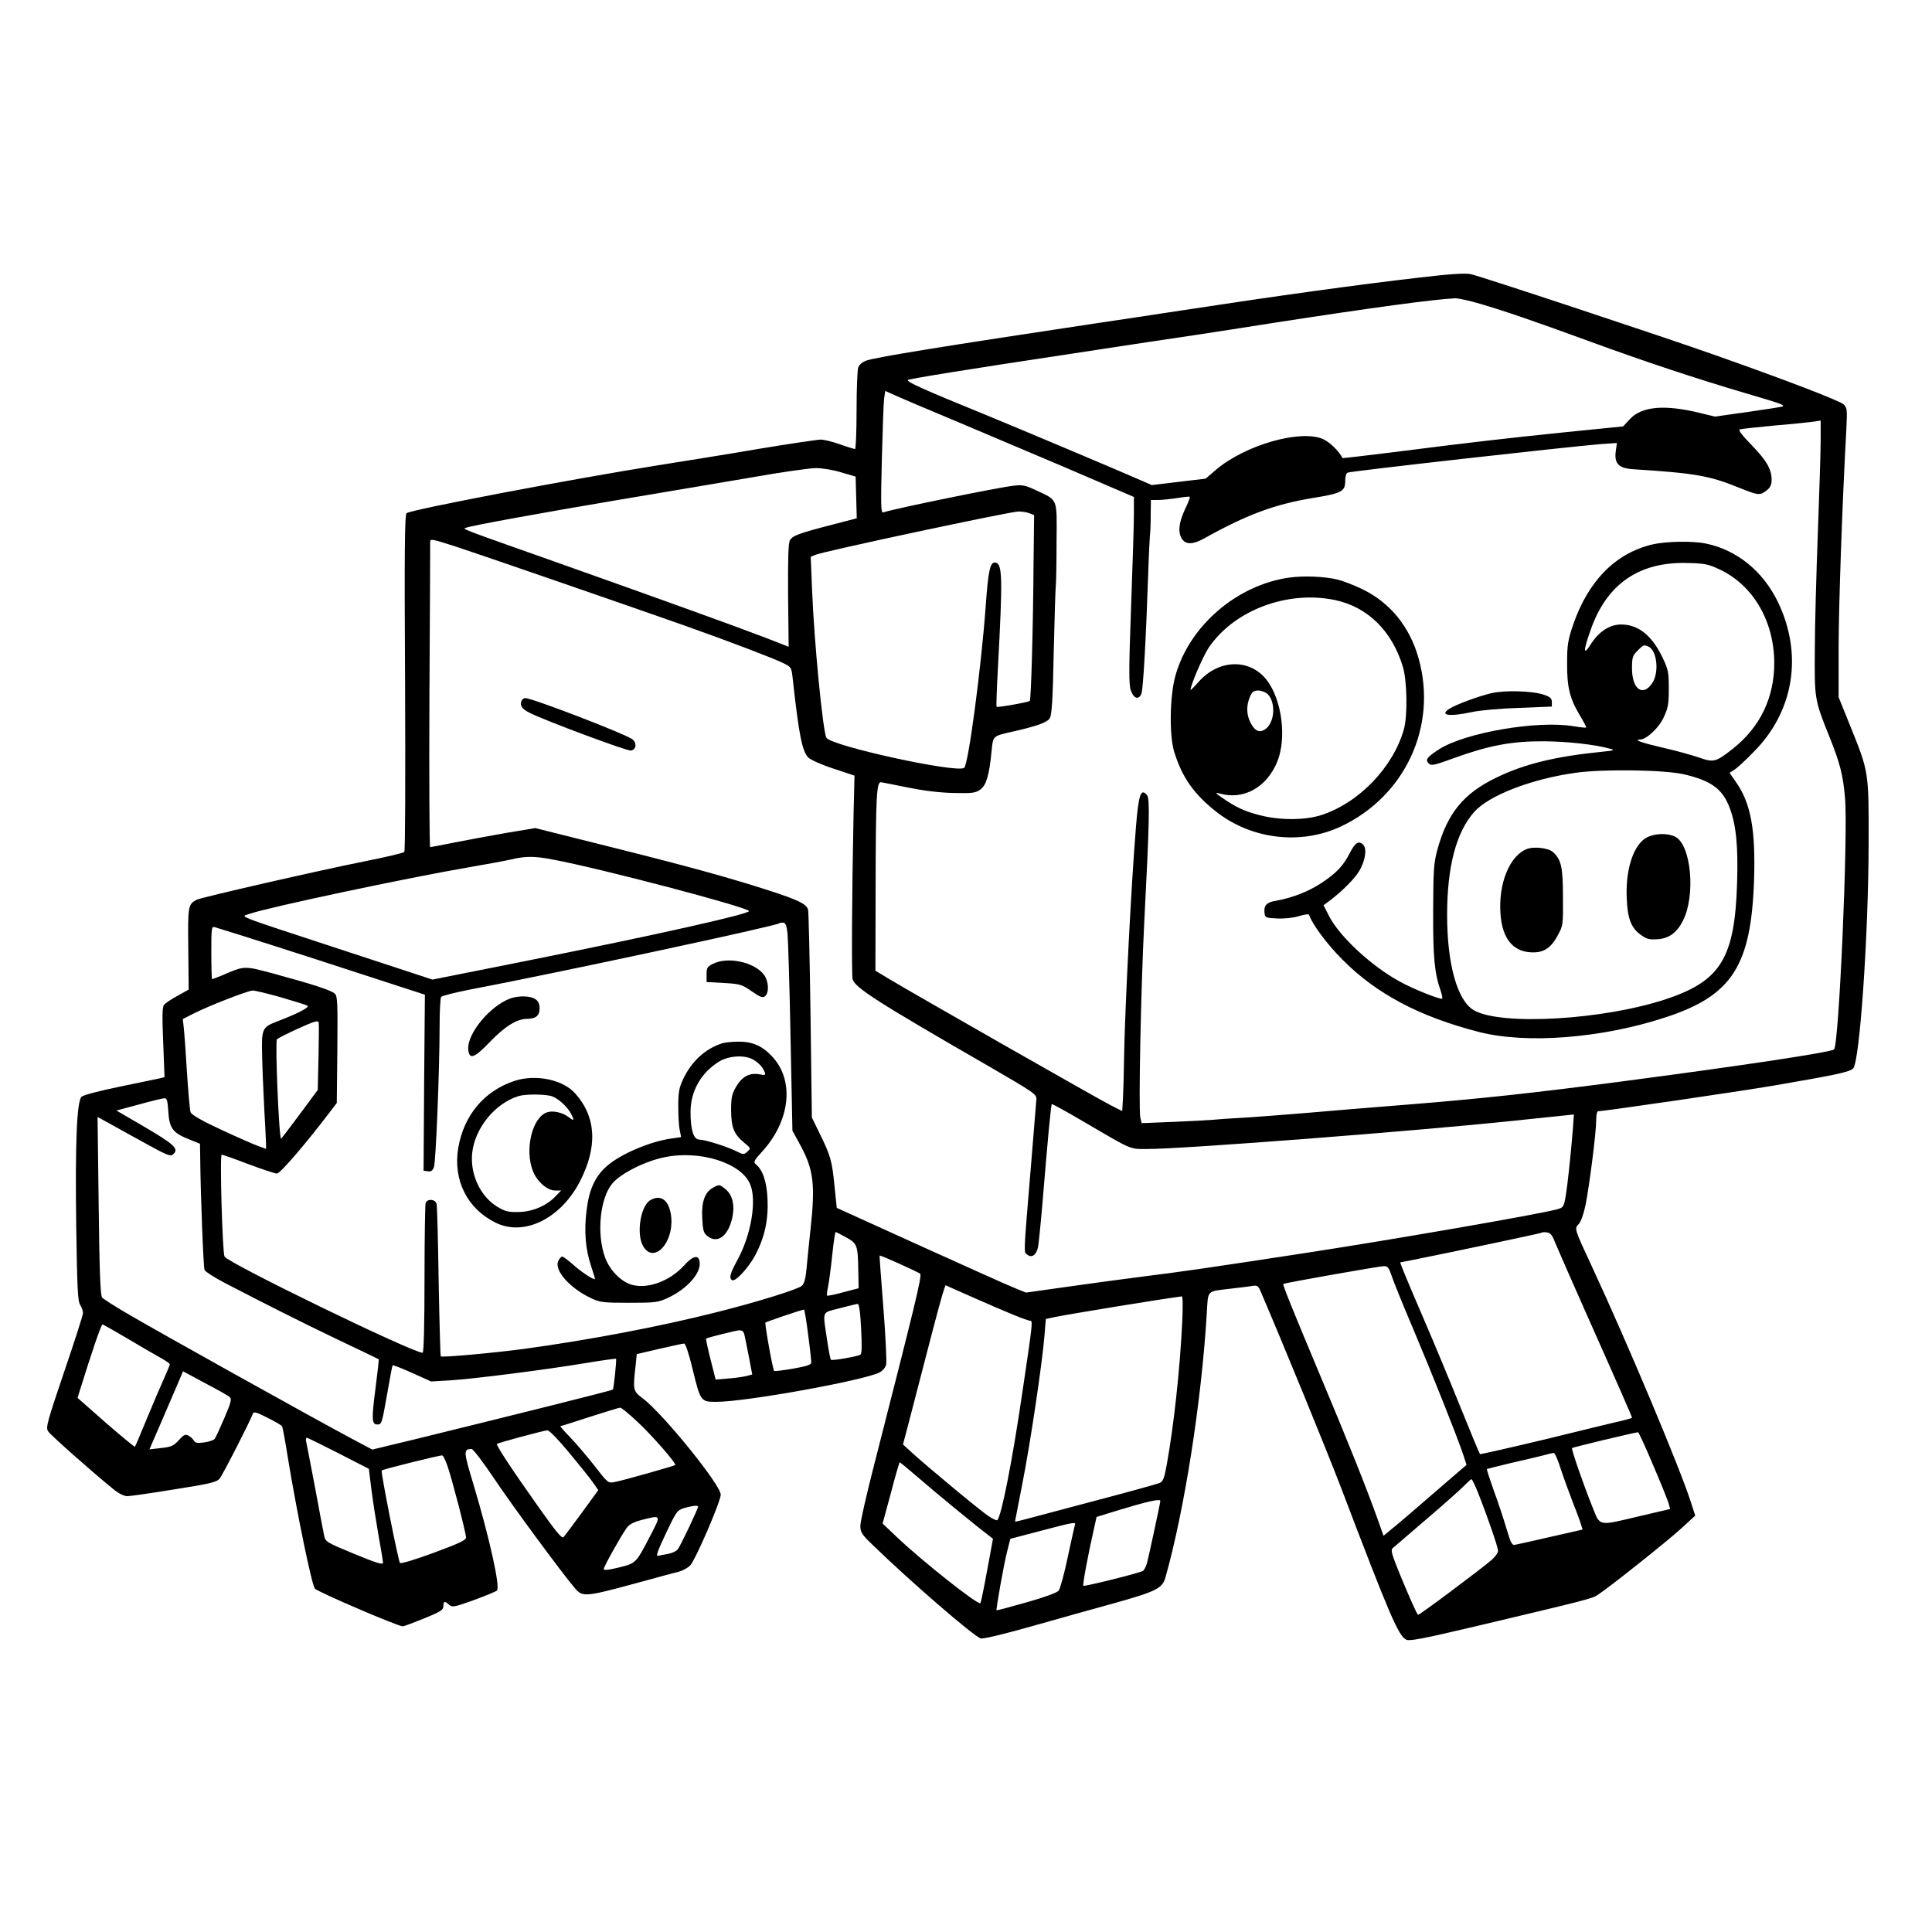 <?xml version="1.0" standalone="no"?>
<!DOCTYPE svg PUBLIC "-//W3C//DTD SVG 20010904//EN"
 "http://www.w3.org/TR/2001/REC-SVG-20010904/DTD/svg10.dtd">
<svg version="1.0" xmlns="http://www.w3.org/2000/svg"
 width="1024pt" height="1024pt" viewBox="0 0 1024 1024"
 preserveAspectRatio="xMidYMid meet">
<g transform="translate(0,1024) scale(0.1,-0.1)"
fill="#000000" stroke="none">
<path d="M7525 8769 c-324 -37 -756 -97 -1260 -174 -165 -25 -374 -57 -465
-70 -804 -121 -1150 -177 -1208 -196 -20 -7 -37 -21 -43 -36 -5 -13 -9 -116
-9 -229 0 -112 -4 -204 -8 -204 -5 0 -41 11 -80 25 -39 14 -85 25 -102 25 -17
0 -165 -22 -328 -49 -163 -28 -400 -66 -527 -86 -455 -72 -1317 -236 -1340
-255 -10 -8 -12 -207 -8 -898 2 -488 1 -892 -4 -897 -4 -6 -94 -27 -200 -48
-254 -51 -876 -193 -901 -206 -45 -24 -47 -32 -44 -260 l2 -216 -59 -33 c-32
-17 -64 -39 -71 -47 -10 -11 -11 -58 -5 -200 l7 -184 -23 -6 c-13 -3 -109 -23
-212 -44 -116 -24 -195 -45 -205 -54 -25 -26 -34 -245 -28 -686 5 -329 8 -398
21 -417 8 -13 15 -32 15 -43 0 -11 -45 -151 -100 -312 -91 -269 -98 -295 -85
-315 13 -21 240 -221 346 -307 28 -23 57 -37 74 -37 15 0 127 16 249 36 190
30 224 38 240 57 16 19 165 310 177 346 4 10 24 4 76 -23 39 -19 74 -40 78
-45 3 -6 17 -79 30 -163 48 -292 127 -678 144 -698 14 -17 440 -200 466 -200
5 0 56 19 113 42 88 36 102 45 102 65 0 27 7 29 31 7 16 -14 27 -12 130 25 62
23 117 45 123 51 18 18 -38 273 -125 564 -53 174 -53 186 -9 186 8 -1 62 -71
120 -158 93 -139 352 -491 428 -581 39 -46 58 -44 306 23 111 30 219 60 242
65 22 6 50 21 62 34 29 30 162 340 162 375 0 52 -308 432 -414 511 -51 38 -52
43 -37 175 l6 59 120 28 c66 15 125 28 131 28 7 1 26 -57 44 -132 43 -177 44
-177 128 -177 154 0 781 113 864 156 16 8 31 26 35 42 3 15 -3 150 -15 301
-12 151 -21 275 -20 276 4 4 200 -85 215 -96 11 -10 -25 -156 -251 -1041 -36
-141 -66 -274 -66 -295 0 -34 7 -46 68 -104 190 -185 533 -482 570 -493 12 -4
129 24 283 68 145 41 338 95 429 120 218 61 251 78 267 135 101 358 191 932
219 1398 8 129 -4 117 129 133 50 6 102 12 116 15 23 3 29 -1 42 -33 117 -273
348 -836 427 -1043 255 -670 303 -782 344 -800 18 -8 91 6 362 70 591 140 623
148 651 167 61 39 372 287 443 352 l75 69 -24 74 c-57 178 -333 836 -524 1247
-95 204 -93 199 -69 225 12 13 26 54 36 102 21 107 56 383 56 445 0 28 4 50
10 50 29 0 756 106 930 136 332 57 403 72 422 91 35 36 81 708 82 1188 1 391
2 381 -101 636 l-58 144 0 270 c1 231 19 754 41 1151 5 104 4 113 -15 131 -20
19 -317 133 -681 261 -268 95 -1246 419 -1295 429 -28 6 -110 1 -270 -18z
m319 -139 c136 -40 282 -90 591 -203 299 -109 550 -192 820 -272 184 -54 203
-61 194 -69 -2 -2 -84 -15 -182 -29 l-178 -25 -82 20 c-186 45 -305 34 -368
-33 l-36 -39 -299 -30 c-330 -34 -505 -54 -913 -106 -151 -19 -275 -33 -275
-32 -20 38 -68 85 -104 101 -119 52 -411 -31 -566 -162 l-56 -48 -143 -17
-142 -17 -60 26 c-80 36 -666 283 -830 350 -322 131 -412 172 -403 181 7 6
313 56 866 139 273 42 571 87 662 100 91 14 282 43 425 66 505 78 837 123 949
128 15 0 74 -12 130 -29z m-2804 -611 c118 -50 385 -163 593 -251 l377 -162 0
-91 c0 -49 -7 -271 -15 -492 -12 -322 -12 -410 -2 -440 15 -46 43 -55 57 -19
9 24 24 286 36 642 3 98 8 188 9 199 2 11 4 57 4 103 l1 82 38 0 c20 0 66 5
101 10 35 6 65 9 67 7 3 -2 -9 -33 -26 -68 -33 -71 -38 -123 -14 -157 20 -29
58 -28 114 3 226 126 372 181 575 215 156 25 175 35 175 91 0 23 5 41 13 44
26 9 1158 136 1339 151 l88 6 -6 -43 c-9 -66 15 -91 92 -96 329 -21 405 -34
564 -99 99 -40 109 -41 144 -13 19 15 26 30 26 55 0 57 -26 102 -106 185 -51
52 -72 80 -63 83 8 3 93 12 189 21 96 8 190 18 208 21 l32 5 0 -103 c0 -57 -7
-278 -15 -493 -8 -214 -16 -493 -16 -620 -2 -258 -2 -263 77 -459 56 -139 73
-205 83 -325 17 -188 -32 -1307 -58 -1333 -14 -15 -493 -87 -1141 -172 -453
-59 -735 -90 -1125 -121 -176 -14 -421 -34 -545 -45 -124 -10 -274 -22 -335
-25 -60 -3 -126 -8 -145 -10 -19 -2 -112 -7 -207 -11 l-172 -7 -7 29 c-10 39
3 688 21 1039 27 520 30 652 15 670 -33 40 -45 6 -59 -166 -26 -317 -59 -976
-63 -1219 -1 -85 -4 -185 -6 -222 l-4 -67 -61 31 c-64 32 -1046 592 -1174 669
l-73 44 1 450 c1 480 5 551 29 549 8 -1 72 -14 142 -28 84 -17 165 -27 241
-29 104 -2 118 0 144 19 31 23 47 78 59 207 8 78 5 75 114 100 128 29 180 48
194 70 11 17 16 98 21 347 4 179 9 339 11 355 2 17 4 122 4 234 2 236 9 217
-110 273 -55 26 -72 29 -115 24 -88 -10 -635 -122 -694 -142 -12 -4 -13 39 -7
278 4 156 9 302 12 325 l6 41 67 -30 c36 -16 163 -70 281 -119z m-580 -283
l75 -22 3 -110 3 -111 -123 -32 c-182 -47 -217 -60 -231 -84 -9 -16 -11 -92
-10 -293 l3 -272 -123 48 c-151 58 -544 200 -1122 405 -504 178 -485 171 -465
178 33 12 407 80 805 147 231 39 548 92 705 119 157 28 312 50 345 50 33 0 94
-10 135 -23z m995 -216 l26 -10 -3 -257 c-2 -328 -13 -722 -20 -728 -7 -7
-171 -36 -176 -31 -2 3 1 94 7 203 26 483 24 554 -12 561 -29 6 -39 -38 -53
-236 -24 -326 -92 -839 -114 -852 -45 -28 -707 117 -730 160 -19 36 -65 507
-76 787 l-7 172 24 10 c43 19 1021 227 1076 230 17 0 43 -3 58 -9z m-3027
-181 c131 -43 959 -329 1207 -417 234 -83 467 -172 515 -196 45 -22 45 -23 52
-87 32 -293 50 -382 82 -414 12 -12 72 -39 134 -59 l111 -37 -5 -207 c-9 -427
-11 -848 -5 -872 12 -45 135 -123 721 -461 243 -141 255 -149 253 -176 -1 -15
-14 -170 -28 -343 -41 -496 -40 -463 -20 -480 23 -19 48 -2 57 41 3 18 14 122
23 229 28 340 45 524 50 528 2 2 84 -43 182 -101 246 -144 230 -137 322 -137
194 0 1436 96 1946 150 99 10 211 22 249 26 l68 7 -6 -84 c-12 -145 -27 -282
-37 -346 -11 -61 -12 -63 -48 -73 -100 -27 -897 -165 -1351 -234 -503 -77
-628 -95 -835 -121 -110 -14 -296 -39 -414 -56 l-213 -30 -57 23 c-31 12 -256
113 -501 224 l-445 202 -12 116 c-13 132 -20 159 -78 277 l-42 86 -7 539 c-4
296 -10 549 -13 562 -7 30 -54 53 -210 103 -215 69 -421 126 -837 230 l-399
100 -156 -26 c-86 -15 -209 -38 -275 -51 -65 -13 -122 -24 -126 -24 -4 0 -6
361 -4 803 3 441 4 808 4 815 0 18 8 16 148 -29z m503 -1655 c245 -45 1039
-254 1039 -273 0 -16 -497 -127 -1171 -262 l-507 -101 -478 157 c-594 195
-539 174 -489 192 92 33 836 191 1170 248 88 15 185 33 215 40 76 18 124 18
221 -1z m1243 -391 c3 -32 11 -280 16 -552 l10 -494 40 -73 c72 -132 82 -209
56 -449 -8 -71 -17 -164 -21 -207 -5 -55 -12 -81 -25 -93 -21 -19 -244 -88
-452 -140 -301 -76 -668 -146 -1018 -194 -155 -21 -438 -47 -444 -40 -2 2 -7
180 -11 394 -3 215 -8 400 -11 413 -5 26 -48 31 -58 6 -3 -9 -6 -191 -6 -405
0 -240 -4 -389 -10 -389 -53 0 -1031 475 -1050 510 -11 21 -26 540 -15 540 5
0 68 -22 141 -50 73 -27 141 -50 152 -50 17 0 151 156 282 328 l35 46 3 282
c2 244 1 284 -13 297 -17 18 -120 51 -330 108 -154 41 -148 41 -271 -12 -25
-10 -48 -19 -50 -19 -2 0 -4 63 -4 141 0 129 1 140 18 135 100 -30 476 -150
760 -243 l354 -115 -4 -466 -3 -467 22 -3 c17 -3 26 3 33 22 10 27 30 515 30
751 0 77 4 145 8 151 4 6 72 23 152 39 439 83 1624 337 1639 351 2 2 12 4 21
4 13 0 19 -13 24 -57z m-2685 -339 c69 -20 133 -40 140 -44 15 -8 -50 -42
-161 -84 -77 -30 -82 -39 -79 -169 1 -61 6 -188 11 -282 5 -93 10 -182 10
-197 l0 -27 -39 14 c-21 7 -110 46 -196 86 -108 50 -159 80 -165 94 -4 11 -12
106 -19 210 -6 105 -14 211 -17 237 l-5 47 53 27 c80 41 290 123 317 124 13 0
80 -16 150 -36z m199 -320 l-4 -171 -94 -127 c-52 -70 -97 -129 -100 -131 -11
-7 -33 516 -22 527 5 5 56 31 113 57 85 38 105 44 108 32 2 -9 1 -93 -1 -187z
m-796 -284 c5 -88 23 -114 106 -147 l62 -25 1 -67 c2 -203 17 -588 23 -602 4
-9 51 -39 104 -67 237 -123 402 -206 602 -302 118 -56 216 -103 217 -104 2 -1
-6 -71 -17 -156 -21 -162 -20 -190 10 -190 23 0 24 3 54 173 13 76 25 139 27
141 2 2 49 -16 104 -41 l100 -45 103 6 c126 8 510 57 719 92 85 14 156 24 158
22 4 -4 -12 -158 -17 -163 -4 -5 -538 -138 -1039 -261 l-236 -57 -109 58
c-208 111 -1027 567 -1195 666 -63 37 -121 74 -128 82 -9 11 -14 136 -18 486
l-6 471 69 -38 c38 -21 124 -69 192 -106 101 -56 125 -66 137 -56 37 30 14 52
-164 156 l-134 78 119 32 c65 18 126 33 135 33 14 1 17 -12 21 -69z m3592
-668 c59 -32 63 -42 65 -174 l2 -96 -81 -21 c-45 -13 -84 -20 -86 -18 -3 2 0
24 5 48 5 24 15 99 22 167 7 67 15 122 18 122 3 0 28 -13 55 -28z m3756 -22
c10 -25 82 -189 160 -365 173 -388 250 -564 250 -569 0 -2 -24 -9 -52 -16 -29
-6 -210 -50 -401 -97 -192 -46 -351 -82 -353 -80 -3 3 -49 115 -103 248 -54
134 -140 341 -191 459 -51 118 -101 236 -111 262 l-18 47 57 11 c259 52 688
143 692 146 2 3 15 4 28 2 19 -2 29 -14 42 -48z m-864 -182 c9 -29 62 -159
117 -288 105 -249 232 -569 262 -659 l18 -55 -35 -30 c-245 -212 -338 -292
-369 -316 l-36 -30 -33 93 c-58 162 -154 403 -305 762 -147 351 -198 476 -193
480 5 5 503 93 530 94 23 1 28 -5 44 -51z m-1999 -209 c39 -16 76 -29 82 -29
16 0 15 -7 -39 -371 -54 -370 -112 -664 -134 -686 -3 -3 -24 6 -46 21 -43 28
-332 268 -409 339 l-45 41 29 110 c103 400 168 647 181 688 l15 46 147 -65
c81 -36 179 -78 219 -94z m889 -36 c-12 -252 -45 -552 -82 -756 -13 -72 -20
-90 -38 -97 -11 -5 -158 -46 -326 -90 -443 -118 -440 -118 -440 -113 0 2 18
93 39 201 41 206 105 635 117 784 l7 87 46 10 c71 15 572 97 675 110 5 1 6
-56 2 -136z m-1702 -34 c5 -95 4 -134 -4 -139 -16 -10 -150 -33 -156 -27 -3 3
-12 49 -20 103 -24 163 -31 144 66 170 47 12 90 23 96 23 7 1 14 -44 18 -130z
m-281 -31 c10 -73 17 -140 17 -149 0 -12 -22 -20 -96 -33 -53 -9 -98 -15 -101
-12 -7 7 -51 250 -46 256 3 4 185 66 204 69 3 1 13 -59 22 -131z m-3610 -21
c67 -40 146 -86 175 -102 28 -15 52 -32 52 -36 0 -4 -14 -38 -31 -76 -17 -37
-58 -133 -91 -213 -33 -80 -61 -147 -63 -148 -2 -2 -71 55 -154 127 l-150 132
13 42 c59 190 112 347 119 347 4 0 62 -33 130 -73z m3272 21 c3 -13 14 -66 24
-118 l18 -95 -26 -7 c-14 -4 -58 -11 -97 -14 l-71 -6 -27 107 c-15 59 -25 108
-24 110 9 6 157 43 175 44 16 1 24 -6 28 -21z m-2727 -333 c11 -10 6 -30 -29
-111 -23 -54 -46 -104 -51 -110 -5 -7 -29 -15 -55 -19 -37 -5 -48 -3 -55 9 -5
9 -18 21 -29 27 -17 9 -25 5 -52 -25 -28 -30 -40 -35 -94 -41 l-61 -7 74 171
c40 94 80 187 89 207 l15 36 117 -63 c65 -34 124 -67 131 -74z m2162 -132 c78
-73 206 -220 199 -228 -6 -5 -281 -83 -321 -90 -35 -7 -36 -6 -108 87 -40 51
-98 119 -129 151 -30 31 -53 57 -51 58 3 0 73 22 155 49 83 26 155 49 162 49
6 1 48 -34 93 -76z m-363 -163 c55 -66 112 -137 127 -159 l27 -39 -86 -118
c-48 -66 -92 -124 -98 -131 -9 -9 -39 27 -133 160 -144 203 -226 328 -220 334
6 6 248 71 267 72 10 1 60 -51 116 -119z m5746 -68 c42 -98 79 -190 82 -204
l7 -26 -158 -37 c-229 -54 -211 -58 -255 51 -44 108 -112 305 -107 309 4 4
307 77 350 84 3 1 40 -79 81 -177z m-6968 65 l160 -82 13 -105 c7 -58 24 -166
37 -241 14 -76 25 -144 25 -152 0 -12 -36 -1 -152 47 -148 61 -153 64 -160 97
-4 19 -26 133 -48 254 -23 121 -44 230 -47 243 -3 12 -1 22 3 22 5 -1 81 -38
169 -83z m6478 -85 c16 -48 45 -127 64 -177 20 -49 39 -102 43 -116 l8 -26
-167 -38 c-91 -21 -176 -40 -188 -42 -19 -5 -24 4 -48 84 -14 48 -44 139 -67
201 -22 62 -39 114 -37 116 2 1 58 15 124 31 66 15 143 33 170 40 28 8 55 14
60 14 6 1 23 -38 38 -87z m-5901 17 c24 -69 98 -354 98 -378 0 -14 -36 -31
-171 -81 -97 -36 -174 -59 -179 -54 -9 10 -103 484 -97 490 6 7 311 82 321 80
5 -1 18 -27 28 -57z m2492 -58 c92 -80 305 -255 366 -301 l33 -26 -31 -168
c-17 -93 -33 -171 -36 -173 -12 -12 -307 222 -439 347 l-79 75 44 162 c23 90
45 163 47 163 1 0 44 -35 95 -79z m2970 -83 c51 -129 106 -289 106 -308 0 -10
-15 -31 -33 -47 -55 -48 -387 -296 -391 -292 -9 10 -38 75 -91 202 -48 117
-55 141 -44 151 8 7 91 78 184 158 94 80 183 160 199 177 17 17 32 31 35 31 4
0 19 -33 35 -72z m-1684 -43 c0 -10 -61 -293 -70 -327 -6 -21 -16 -40 -22 -44
-17 -11 -311 -84 -316 -79 -5 4 24 161 55 297 l15 68 97 30 c170 52 241 68
241 55z m-2450 -30 c0 -12 -95 -212 -108 -227 -8 -10 -31 -20 -51 -24 -20 -3
-44 -8 -53 -10 -13 -4 -3 25 41 118 56 118 60 123 97 135 42 12 74 16 74 8z
m-252 -152 c-78 -150 -76 -148 -168 -171 -57 -14 -80 -16 -80 -8 0 12 89 172
121 217 13 19 36 31 76 42 109 28 108 30 51 -80z m2249 54 c-2 -6 -19 -84 -38
-171 -18 -87 -40 -167 -48 -177 -10 -11 -75 -35 -171 -62 -85 -24 -156 -43
-158 -42 -4 3 38 242 56 312 l17 67 160 42 c179 47 189 49 182 31z"/>
<path d="M8756 7354 c-194 -47 -338 -193 -418 -425 -28 -83 -32 -107 -32 -204
-1 -127 14 -188 69 -279 19 -32 34 -60 32 -62 -2 -2 -32 1 -68 7 -190 32 -573
-34 -711 -122 -65 -42 -75 -56 -56 -75 14 -14 28 -11 140 30 184 66 303 88
472 87 125 -1 271 -17 352 -40 25 -7 18 -9 -41 -15 -250 -25 -416 -65 -565
-138 -174 -84 -259 -189 -312 -383 -19 -71 -21 -106 -22 -325 -1 -244 7 -328
40 -422 7 -20 10 -38 8 -41 -8 -7 -152 50 -224 90 -151 82 -319 238 -376 348
l-29 57 35 26 c68 52 132 117 155 157 32 55 41 117 20 138 -23 23 -43 11 -70
-43 -36 -70 -72 -108 -154 -162 -69 -45 -156 -78 -242 -93 -45 -7 -61 -25 -57
-62 3 -27 5 -28 66 -31 37 -2 86 3 115 12 29 9 53 12 55 8 17 -51 95 -156 177
-238 179 -181 409 -303 725 -384 252 -64 649 -33 985 77 356 116 457 273 472
733 8 263 -17 400 -94 512 l-36 52 24 15 c13 8 61 51 105 97 213 214 261 517
127 794 -79 163 -217 275 -381 309 -72 15 -214 12 -286 -5z m358 -132 c177
-83 288 -272 290 -492 1 -186 -74 -343 -219 -458 -92 -72 -101 -75 -183 -46
-39 13 -122 36 -184 50 -109 25 -163 43 -127 44 35 0 101 61 127 118 23 49 27
70 27 152 0 86 -3 102 -31 160 -57 122 -130 180 -222 180 -61 0 -119 -38 -162
-107 -39 -61 -39 -34 0 76 85 246 258 365 516 357 88 -2 109 -6 168 -34z
m-379 -408 c47 -18 61 -137 22 -195 -50 -74 -107 -32 -107 78 0 58 3 68 29 94
32 32 32 32 56 23z m195 -679 c142 -34 201 -78 238 -178 34 -90 45 -202 39
-395 -12 -398 -86 -520 -372 -616 -332 -112 -882 -144 -1024 -60 -87 51 -141
244 -141 504 0 257 48 438 143 546 78 88 302 175 537 208 148 21 478 16 580
-9z"/>
<path d="M8730 5802 c-70 -35 -115 -166 -108 -322 4 -110 24 -161 79 -198 28
-20 43 -23 87 -20 59 5 100 35 132 98 68 134 44 402 -41 445 -38 20 -106 19
-149 -3z"/>
<path d="M8090 5739 c-91 -38 -149 -185 -137 -344 9 -125 62 -194 154 -202 69
-6 111 18 148 87 30 54 30 57 29 205 0 159 -9 199 -53 239 -24 22 -104 31
-141 15z"/>
<path d="M6836 7179 c-280 -38 -535 -258 -607 -524 -29 -106 -32 -311 -6 -398
42 -138 107 -229 228 -323 187 -144 445 -173 655 -75 341 160 514 531 413 891
-47 169 -152 297 -300 368 -46 22 -104 44 -129 50 -71 17 -179 21 -254 11z
m238 -119 c174 -36 305 -164 362 -356 22 -74 25 -257 5 -329 -57 -203 -241
-393 -441 -456 -86 -27 -218 -27 -322 0 -82 21 -127 42 -198 91 -40 28 -42 31
-15 24 128 -36 251 34 306 172 49 125 23 323 -55 427 -89 118 -256 115 -364
-8 -23 -26 -42 -45 -42 -42 0 25 65 176 95 222 133 199 415 307 669 255z
m-355 -499 c44 -44 37 -148 -10 -184 -33 -24 -59 -13 -83 37 -20 42 -20 86 -2
131 13 29 20 35 45 35 17 0 40 -9 50 -19z"/>
<path d="M7905 6566 c-69 -16 -190 -61 -222 -82 -57 -36 -2 -44 119 -18 40 9
151 19 248 22 l175 7 0 24 c0 19 -8 27 -40 38 -57 21 -207 26 -280 9z"/>
<path d="M2764 6525 c-10 -25 3 -43 43 -63 80 -41 516 -203 536 -200 31 4 34
43 5 62 -54 34 -528 216 -564 216 -8 0 -17 -7 -20 -15z"/>
<path d="M3780 5132 c-31 -15 -35 -21 -35 -57 l0 -40 91 -5 c86 -5 95 -7 148
-44 46 -32 59 -36 71 -26 23 19 19 82 -7 115 -51 66 -191 96 -268 57z"/>
<path d="M2705 4948 c-108 -39 -231 -188 -223 -271 5 -55 32 -46 116 42 79 82
141 120 195 121 47 0 67 17 67 55 0 24 -7 39 -22 49 -25 18 -88 20 -133 4z"/>
<path d="M3830 4711 c-90 -28 -164 -95 -209 -190 -22 -47 -26 -70 -26 -146 0
-49 3 -106 8 -126 l7 -36 -49 -7 c-113 -15 -271 -82 -344 -146 -63 -55 -95
-125 -108 -235 -14 -111 -6 -206 24 -296 13 -38 22 -69 20 -69 -14 0 -71 38
-113 75 -28 25 -55 45 -60 45 -5 0 -14 -9 -20 -21 -27 -49 60 -148 176 -201
44 -21 64 -23 199 -23 142 0 153 2 207 27 100 47 175 131 166 189 -5 41 -35
34 -82 -18 -74 -82 -191 -126 -276 -103 -57 15 -118 77 -143 145 -46 125 -27
316 39 393 45 53 172 117 274 138 188 40 409 -29 456 -143 36 -85 5 -269 -67
-400 -40 -74 -46 -97 -29 -108 17 -11 87 65 124 134 49 94 69 185 64 296 -4
91 -25 154 -62 184 -14 12 -10 20 34 68 146 160 171 369 59 496 -53 61 -109
87 -185 86 -32 0 -70 -4 -84 -8z m158 -85 c31 -16 56 -43 65 -69 6 -16 2 -17
-28 -11 -52 9 -91 -11 -123 -65 -23 -40 -27 -57 -27 -126 1 -92 15 -127 70
-172 35 -29 35 -30 16 -47 -18 -17 -21 -16 -58 2 -47 24 -167 62 -197 62 -30
0 -46 52 -46 146 0 109 54 206 149 266 51 32 132 38 179 14z"/>
<path d="M2727 4511 c-160 -53 -268 -181 -298 -354 -29 -171 47 -324 199 -398
149 -73 342 21 444 216 96 184 89 343 -22 468 -65 75 -211 105 -323 68z m200
-82 c34 -13 80 -55 99 -91 20 -38 18 -42 -12 -19 -30 24 -83 36 -113 26 -80
-25 -122 -198 -76 -313 22 -55 76 -102 117 -102 l32 0 -33 -34 c-48 -49 -123
-80 -197 -80 -50 -1 -69 4 -110 29 -90 56 -144 174 -131 287 16 132 122 261
247 299 38 11 145 10 177 -2z"/>
<path d="M3779 3945 c-43 -23 -62 -76 -57 -162 3 -64 7 -78 27 -94 53 -43 110
-2 132 96 15 68 1 124 -38 154 -30 24 -30 24 -64 6z"/>
<path d="M3447 3879 c-53 -31 -76 -183 -37 -246 55 -91 159 16 148 152 -8 90
-52 128 -111 94z"/>
</g>
</svg>

